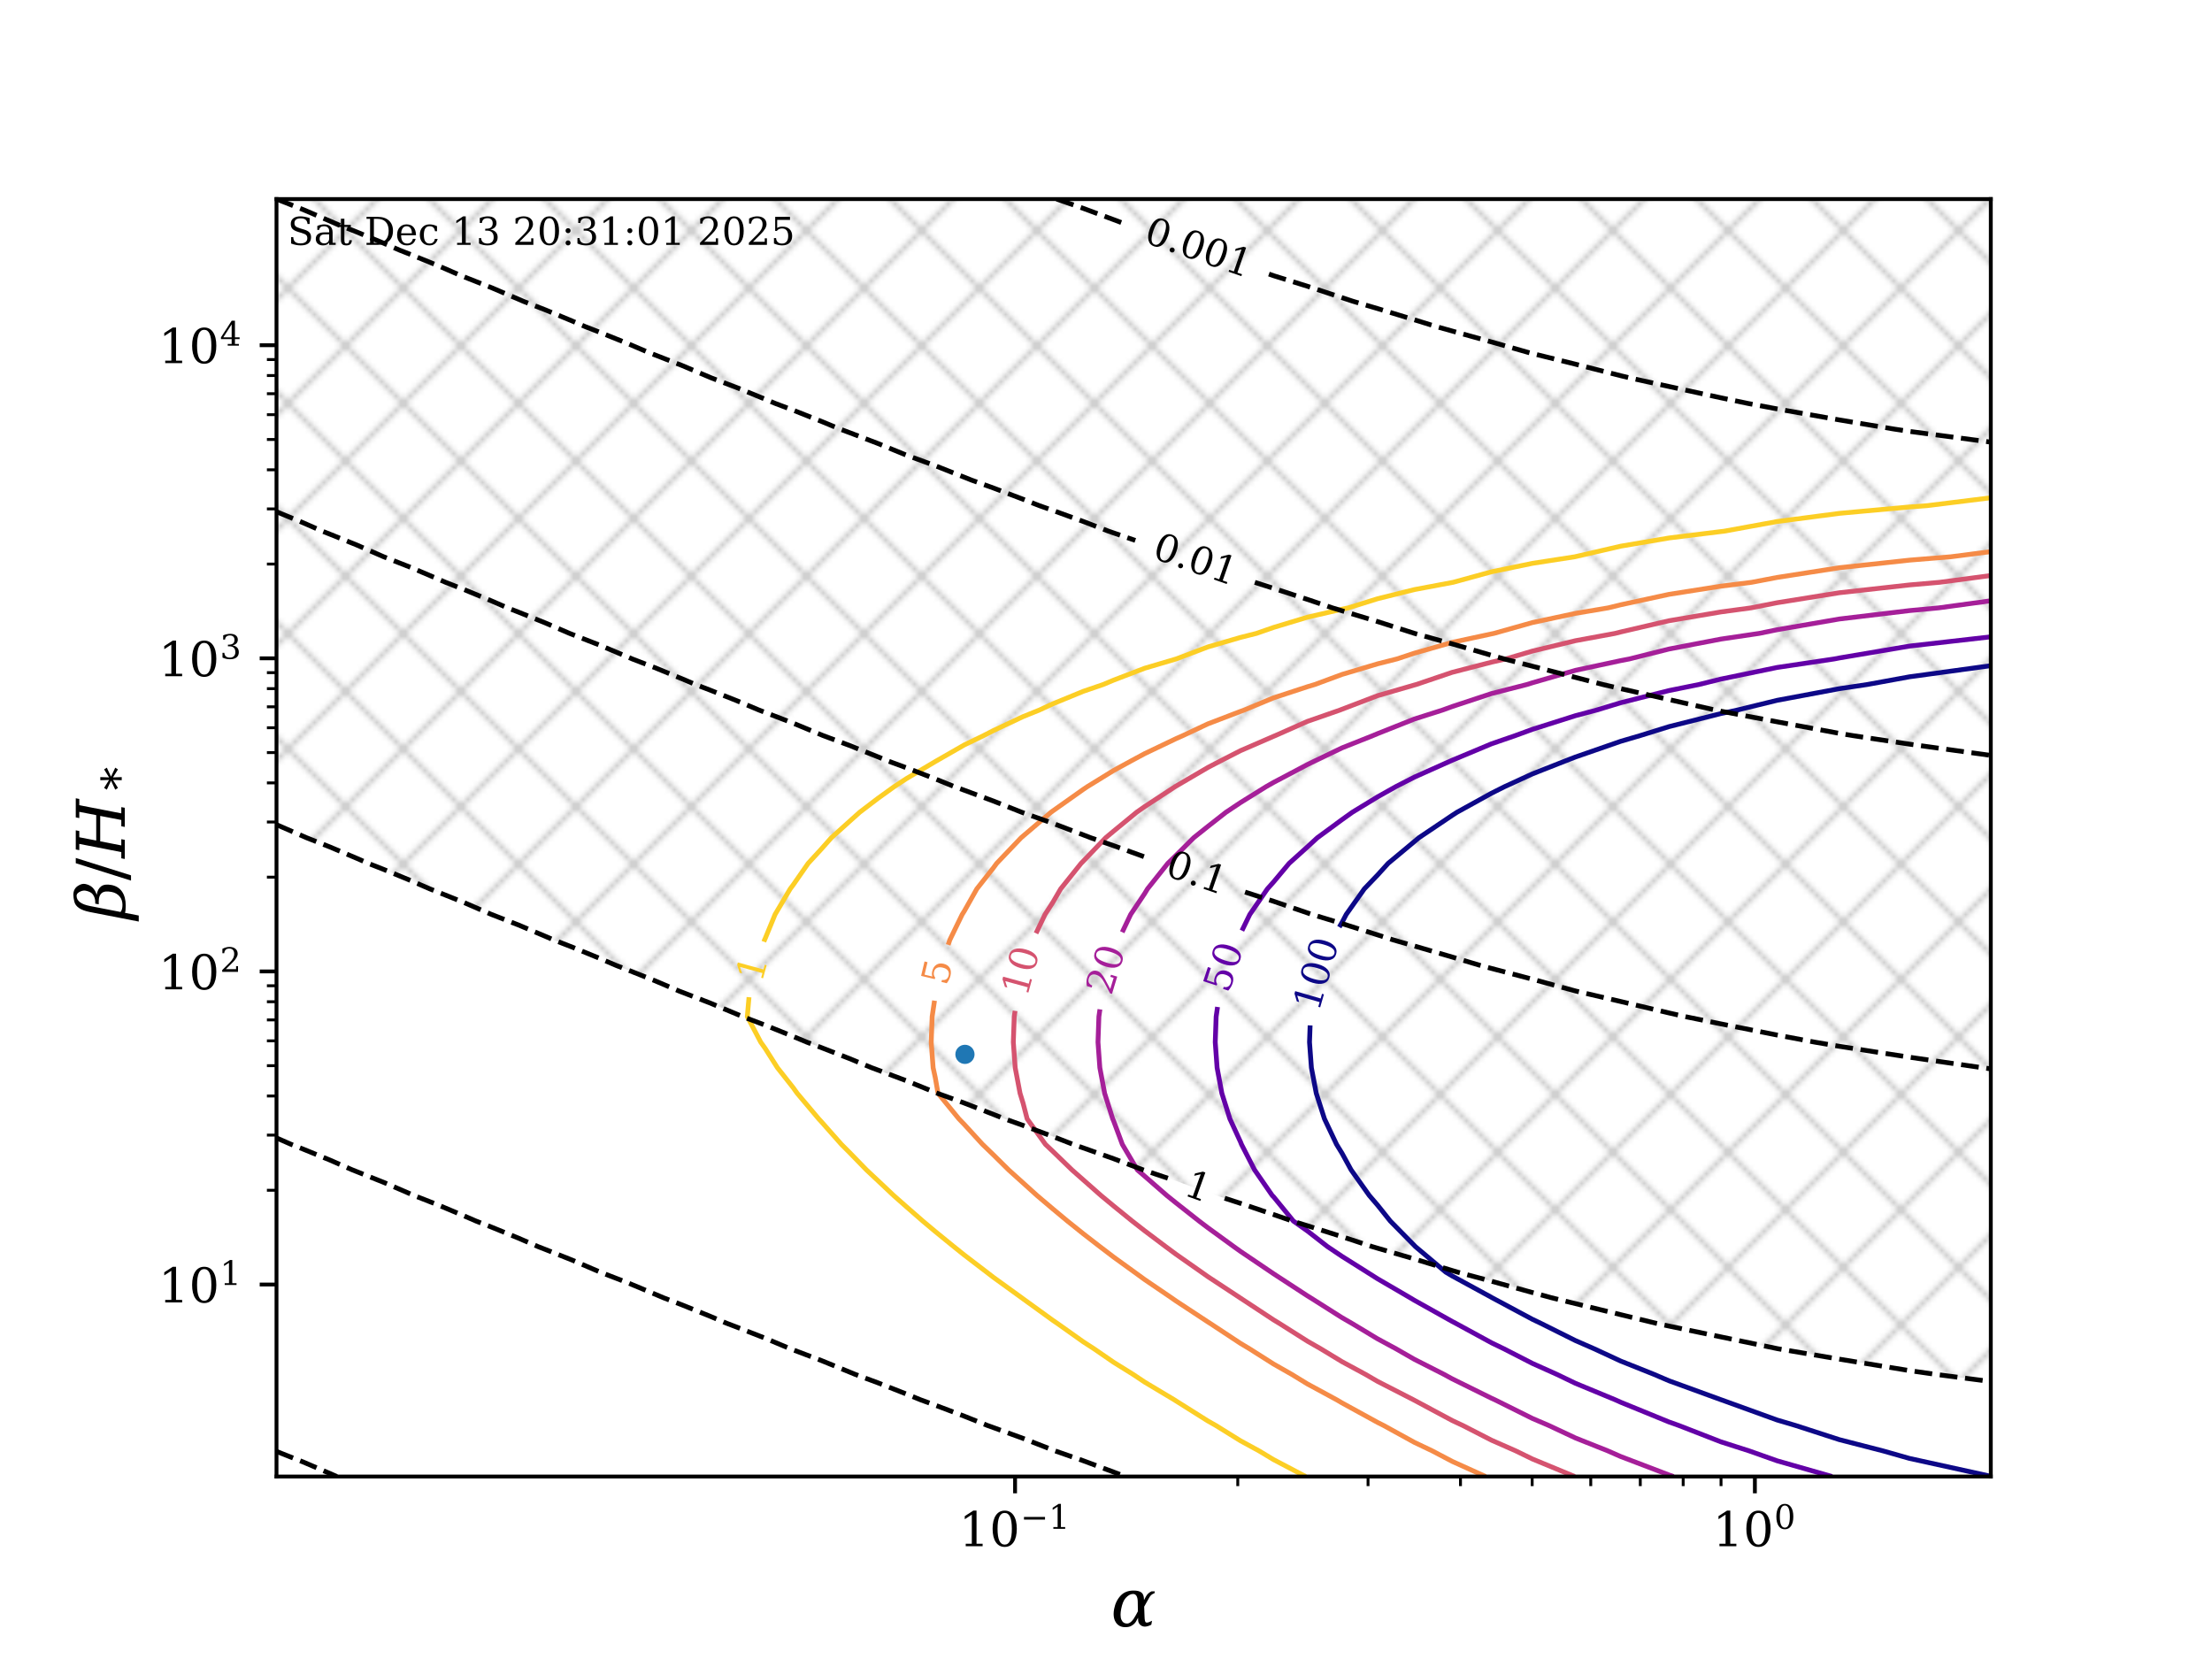 <?xml version="1.0" encoding="utf-8" standalone="no"?>
<!DOCTYPE svg PUBLIC "-//W3C//DTD SVG 1.1//EN"
  "http://www.w3.org/Graphics/SVG/1.1/DTD/svg11.dtd">
<!-- Created with matplotlib (https://matplotlib.org/) -->
<svg height="345.6pt" version="1.1" viewBox="0 0 460.8 345.6" width="460.8pt" xmlns="http://www.w3.org/2000/svg" xmlns:xlink="http://www.w3.org/1999/xlink">
 <defs>
  <style type="text/css">*{stroke-linecap:butt;stroke-linejoin:round;}</style>
 </defs>
 <g id="figure_1">
  <g id="patch_1">
   <path d="M 0 345.6 
L 460.8 345.6 
L 460.8 0 
L 0 0 
z
" style="fill:#ffffff;"/>
  </g>
  <g id="axes_1">
   <g id="patch_2">
    <path d="M 57.6 307.584 
L 414.72 307.584 
L 414.72 41.472 
L 57.6 41.472 
z
" style="fill:#ffffff;"/>
   </g>
   <g id="PathCollection_1">
    <path clip-path="url(#p37895bec62)" d="M 63.164 41.472 
L 68.735 41.472 
L 74.313 41.472 
L 79.899 41.472 
L 85.493 41.472 
L 91.096 41.472 
L 96.708 41.472 
L 102.331 41.472 
L 107.966 41.472 
L 113.613 41.472 
L 119.274 41.472 
L 124.95 41.472 
L 130.641 41.472 
L 136.35 41.472 
L 142.078 41.472 
L 147.827 41.472 
L 153.599 41.472 
L 159.395 41.472 
L 165.218 41.472 
L 171.07 41.472 
L 176.955 41.472 
L 182.875 41.472 
L 188.833 41.472 
L 194.834 41.472 
L 200.882 41.472 
L 206.98 41.472 
L 213.136 41.472 
L 219.353 41.472 
L 225.64 41.472 
L 232.003 41.472 
L 238.452 41.472 
L 244.994 41.472 
L 251.643 41.472 
L 258.41 41.472 
L 265.309 41.472 
L 272.359 41.472 
L 279.579 41.472 
L 286.993 41.472 
L 294.628 41.472 
L 302.52 41.472 
L 310.708 41.472 
L 319.245 41.472 
L 328.195 41.472 
L 337.638 41.472 
L 347.683 41.472 
L 358.472 41.472 
L 370.202 41.472 
L 383.157 41.472 
L 397.765 41.472 
L 414.72 41.472 
L 414.72 46.794 
L 414.72 52.116 
L 414.72 57.439 
L 414.72 62.761 
L 414.72 68.083 
L 414.72 73.405 
L 414.72 78.728 
L 414.72 84.05 
L 414.72 89.372 
L 414.72 94.694 
L 414.72 100.017 
L 414.72 105.339 
L 414.72 110.661 
L 414.72 115.983 
L 414.72 121.306 
L 414.72 126.628 
L 414.72 131.95 
L 414.72 137.272 
L 414.72 142.595 
L 414.72 147.917 
L 414.72 153.239 
L 414.72 158.561 
L 414.72 163.884 
L 414.72 169.206 
L 414.72 174.528 
L 414.72 179.85 
L 414.72 185.172 
L 414.72 190.495 
L 414.72 195.817 
L 414.72 201.139 
L 414.72 206.461 
L 414.72 211.784 
L 414.72 217.106 
L 414.72 222.428 
L 414.72 227.75 
L 414.72 233.073 
L 414.72 238.395 
L 414.72 243.717 
L 414.72 249.039 
L 414.72 254.362 
L 414.72 259.684 
L 414.72 265.006 
L 414.72 270.328 
L 414.72 275.651 
L 414.72 280.973 
L 414.72 286.295 
L 414.72 287.793 
L 403.164 286.295 
L 397.765 285.517 
L 383.157 283.135 
L 370.406 280.973 
L 370.202 280.934 
L 358.472 278.494 
L 347.683 276.246 
L 344.959 275.651 
L 337.638 273.87 
L 328.195 271.567 
L 323.148 270.328 
L 319.245 269.263 
L 310.708 266.904 
L 303.636 265.006 
L 302.52 264.673 
L 294.628 262.256 
L 286.993 260.03 
L 285.826 259.684 
L 279.579 257.625 
L 272.359 255.344 
L 269.206 254.362 
L 265.309 253.011 
L 258.41 250.675 
L 253.373 249.039 
L 251.643 248.415 
L 244.994 246.021 
L 238.452 243.815 
L 238.163 243.717 
L 232.003 241.383 
L 225.64 239.124 
L 223.554 238.395 
L 219.353 236.763 
L 213.136 234.448 
L 209.282 233.073 
L 206.98 232.159 
L 200.882 229.788 
L 195.273 227.75 
L 194.834 227.573 
L 188.833 225.144 
L 182.875 222.906 
L 181.587 222.428 
L 176.955 220.517 
L 171.07 218.224 
L 168.092 217.106 
L 165.218 215.906 
L 159.395 213.558 
L 154.715 211.784 
L 153.599 211.313 
L 147.827 208.907 
L 142.078 206.69 
L 141.481 206.461 
L 136.35 204.273 
L 130.641 202.002 
L 128.406 201.139 
L 124.95 199.656 
L 119.274 197.33 
L 115.377 195.817 
L 113.613 195.056 
L 107.966 192.673 
L 102.38 190.495 
L 102.331 190.474 
L 96.708 188.032 
L 91.096 185.783 
L 89.539 185.172 
L 85.493 183.408 
L 79.899 181.104 
L 76.711 179.85 
L 74.313 178.802 
L 68.735 176.441 
L 63.885 174.528 
L 63.164 174.212 
L 57.6 171.794 
L 57.6 169.206 
L 57.6 163.884 
L 57.6 158.561 
L 57.6 153.239 
L 57.6 147.917 
L 57.6 142.595 
L 57.6 137.272 
L 57.6 131.95 
L 57.6 126.628 
L 57.6 121.306 
L 57.6 115.983 
L 57.6 110.661 
L 57.6 105.339 
L 57.6 100.017 
L 57.6 94.694 
L 57.6 89.372 
L 57.6 84.05 
L 57.6 78.728 
L 57.6 73.405 
L 57.6 68.083 
L 57.6 62.761 
L 57.6 57.439 
L 57.6 52.116 
L 57.6 46.794 
L 57.6 41.472 
z
" style="fill:url(#hc0a267b117);fill-opacity:0.2;"/>
   </g>
   <g id="matplotlib.axis_1">
    <g id="xtick_1">
     <g id="line2d_1">
      <defs>
       <path d="M 0 0 
L 0 3.5 
" id="m7c5e195fb4" style="stroke:#000000;stroke-width:0.8;"/>
      </defs>
      <g>
       <use style="stroke:#000000;stroke-width:0.8;" x="211.457" xlink:href="#m7c5e195fb4" y="307.584"/>
      </g>
     </g>
     <g id="text_1">
      <!-- $10^{-1}$ -->
      <g transform="translate(199.757 322.182)scale(0.1 -0.1)">
       <defs>
        <path d="M 14.203 0 
L 14.203 5.172 
L 26.906 5.172 
L 26.906 65.828 
L 12.203 56.297 
L 12.203 62.703 
L 29.984 74.219 
L 36.719 74.219 
L 36.719 5.172 
L 49.422 5.172 
L 49.422 0 
z
" id="DejaVuSerif-49"/>
        <path d="M 31.781 3.422 
Q 39.266 3.422 42.969 11.625 
Q 46.688 19.828 46.688 36.375 
Q 46.688 52.984 42.969 61.188 
Q 39.266 69.391 31.781 69.391 
Q 24.312 69.391 20.594 61.188 
Q 16.891 52.984 16.891 36.375 
Q 16.891 19.828 20.594 11.625 
Q 24.312 3.422 31.781 3.422 
z
M 31.781 -1.422 
Q 19.922 -1.422 13.25 8.531 
Q 6.594 18.5 6.594 36.375 
Q 6.594 54.297 13.25 64.25 
Q 19.922 74.219 31.781 74.219 
Q 43.703 74.219 50.344 64.25 
Q 56.984 54.297 56.984 36.375 
Q 56.984 18.5 50.344 8.531 
Q 43.703 -1.422 31.781 -1.422 
z
" id="DejaVuSerif-48"/>
        <path d="M 10.594 35.297 
L 73.188 35.297 
L 73.188 27.391 
L 10.594 27.391 
z
" id="DejaVuSerif-8722"/>
       </defs>
       <use transform="translate(0 0.713)" xlink:href="#DejaVuSerif-49"/>
       <use transform="translate(63.623 0.713)" xlink:href="#DejaVuSerif-48"/>
       <use transform="translate(128.154 37.047)scale(0.7)" xlink:href="#DejaVuSerif-8722"/>
       <use transform="translate(186.807 37.047)scale(0.7)" xlink:href="#DejaVuSerif-49"/>
      </g>
     </g>
    </g>
    <g id="xtick_2">
     <g id="line2d_2">
      <g>
       <use style="stroke:#000000;stroke-width:0.8;" x="365.574" xlink:href="#m7c5e195fb4" y="307.584"/>
      </g>
     </g>
     <g id="text_2">
      <!-- $10^{0}$ -->
      <g transform="translate(356.774 322.182)scale(0.1 -0.1)">
       <use transform="translate(0 0.713)" xlink:href="#DejaVuSerif-49"/>
       <use transform="translate(63.623 0.713)" xlink:href="#DejaVuSerif-48"/>
       <use transform="translate(128.154 37.047)scale(0.7)" xlink:href="#DejaVuSerif-48"/>
      </g>
     </g>
    </g>
    <g id="xtick_3">
     <g id="line2d_3">
      <defs>
       <path d="M 0 0 
L 0 2 
" id="mf7e3cda417" style="stroke:#000000;stroke-width:0.6;"/>
      </defs>
      <g>
       <use style="stroke:#000000;stroke-width:0.6;" x="257.851" xlink:href="#mf7e3cda417" y="307.584"/>
      </g>
     </g>
    </g>
    <g id="xtick_4">
     <g id="line2d_4">
      <g>
       <use style="stroke:#000000;stroke-width:0.6;" x="284.989" xlink:href="#mf7e3cda417" y="307.584"/>
      </g>
     </g>
    </g>
    <g id="xtick_5">
     <g id="line2d_5">
      <g>
       <use style="stroke:#000000;stroke-width:0.6;" x="304.245" xlink:href="#mf7e3cda417" y="307.584"/>
      </g>
     </g>
    </g>
    <g id="xtick_6">
     <g id="line2d_6">
      <g>
       <use style="stroke:#000000;stroke-width:0.6;" x="319.18" xlink:href="#mf7e3cda417" y="307.584"/>
      </g>
     </g>
    </g>
    <g id="xtick_7">
     <g id="line2d_7">
      <g>
       <use style="stroke:#000000;stroke-width:0.6;" x="331.383" xlink:href="#mf7e3cda417" y="307.584"/>
      </g>
     </g>
    </g>
    <g id="xtick_8">
     <g id="line2d_8">
      <g>
       <use style="stroke:#000000;stroke-width:0.6;" x="341.701" xlink:href="#mf7e3cda417" y="307.584"/>
      </g>
     </g>
    </g>
    <g id="xtick_9">
     <g id="line2d_9">
      <g>
       <use style="stroke:#000000;stroke-width:0.6;" x="350.638" xlink:href="#mf7e3cda417" y="307.584"/>
      </g>
     </g>
    </g>
    <g id="xtick_10">
     <g id="line2d_10">
      <g>
       <use style="stroke:#000000;stroke-width:0.6;" x="358.522" xlink:href="#mf7e3cda417" y="307.584"/>
      </g>
     </g>
    </g>
    <g id="text_3">
     <!-- $\alpha$ -->
     <g transform="translate(231.4 338.9)scale(0.14 -0.14)">
      <defs>
       <path d="M 40.578 12.797 
L 37.594 7.375 
Q 35.297 3.219 30.078 0.484 
Q 26.859 -1.219 21.688 -1.219 
Q 21.531 -1.219 21.391 -1.219 
Q 11.766 -1.172 7.234 6.344 
Q 4.203 11.375 4.203 18.359 
Q 4.203 22.016 5.031 26.172 
Q 7.375 38.141 14.891 45.953 
Q 21.969 53.266 33.938 53.266 
Q 42.391 53.266 45.953 50 
Q 49.125 47.078 49.312 40.828 
L 49.359 39.016 
L 52.297 44.438 
Q 55.078 49.562 60.594 52.094 
L 65.531 52.094 
L 64.938 49.219 
Q 59.969 47.75 57.422 43.172 
L 49.656 29.297 
L 50.203 14.359 
Q 50.438 6.688 52.156 5.859 
Q 52.734 5.562 53.656 5.562 
Q 56.297 5.562 61.375 8.297 
L 60.25 2.391 
Q 54.828 -0.391 50.688 -0.391 
Q 46.344 -0.391 43.406 2.641 
Q 40.766 5.375 40.672 9.328 
z
M 40.328 22.359 
L 40.094 36.719 
Q 39.844 48.141 33.109 48.188 
Q 27.547 48.188 22.172 42.234 
Q 17.672 37.312 15.484 25.984 
Q 14.5 21.047 14.5 17.234 
Q 14.5 12.703 15.875 9.719 
Q 18.359 4.156 24.219 4.156 
Q 30.672 4.156 37.25 16.609 
z
" id="DejaVuSerif-Italic-945"/>
      </defs>
      <use transform="translate(0 0.734)" xlink:href="#DejaVuSerif-Italic-945"/>
     </g>
    </g>
   </g>
   <g id="matplotlib.axis_2">
    <g id="ytick_1">
     <g id="line2d_11">
      <defs>
       <path d="M 0 0 
L -3.5 0 
" id="m7876a31f78" style="stroke:#000000;stroke-width:0.8;"/>
      </defs>
      <g>
       <use style="stroke:#000000;stroke-width:0.8;" x="57.6" xlink:href="#m7876a31f78" y="267.585"/>
      </g>
     </g>
     <g id="text_4">
      <!-- $10^{1}$ -->
      <g transform="translate(33 271.385)scale(0.1 -0.1)">
       <use transform="translate(0 0.713)" xlink:href="#DejaVuSerif-49"/>
       <use transform="translate(63.623 0.713)" xlink:href="#DejaVuSerif-48"/>
       <use transform="translate(128.154 37.047)scale(0.7)" xlink:href="#DejaVuSerif-49"/>
      </g>
     </g>
    </g>
    <g id="ytick_2">
     <g id="line2d_12">
      <g>
       <use style="stroke:#000000;stroke-width:0.8;" x="57.6" xlink:href="#m7876a31f78" y="202.362"/>
      </g>
     </g>
     <g id="text_5">
      <!-- $10^{2}$ -->
      <g transform="translate(33 206.161)scale(0.1 -0.1)">
       <defs>
        <path d="M 12.797 55.516 
L 7.328 55.516 
L 7.328 68.5 
Q 12.547 71.297 17.844 72.75 
Q 23.141 74.219 28.219 74.219 
Q 39.594 74.219 46.188 68.703 
Q 52.781 63.188 52.781 53.719 
Q 52.781 43.016 37.844 28.125 
Q 36.672 27 36.078 26.422 
L 17.672 8.016 
L 48.094 8.016 
L 48.094 17 
L 53.812 17 
L 53.812 0 
L 6.781 0 
L 6.781 5.328 
L 28.906 27.391 
Q 36.234 34.719 39.359 40.844 
Q 42.484 46.969 42.484 53.719 
Q 42.484 61.078 38.641 65.234 
Q 34.812 69.391 28.078 69.391 
Q 21.094 69.391 17.281 65.922 
Q 13.484 62.453 12.797 55.516 
z
" id="DejaVuSerif-50"/>
       </defs>
       <use transform="translate(0 0.713)" xlink:href="#DejaVuSerif-49"/>
       <use transform="translate(63.623 0.713)" xlink:href="#DejaVuSerif-48"/>
       <use transform="translate(128.154 37.047)scale(0.7)" xlink:href="#DejaVuSerif-50"/>
      </g>
     </g>
    </g>
    <g id="ytick_3">
     <g id="line2d_13">
      <g>
       <use style="stroke:#000000;stroke-width:0.8;" x="57.6" xlink:href="#m7876a31f78" y="137.138"/>
      </g>
     </g>
     <g id="text_6">
      <!-- $10^{3}$ -->
      <g transform="translate(33 140.938)scale(0.1 -0.1)">
       <defs>
        <path d="M 9.719 69.828 
Q 15.438 71.969 20.672 73.094 
Q 25.922 74.219 30.516 74.219 
Q 41.219 74.219 47.219 69.594 
Q 53.219 64.984 53.219 56.781 
Q 53.219 50.203 49.062 45.781 
Q 44.922 41.359 37.312 39.797 
Q 46.297 38.531 51.25 33.281 
Q 56.203 28.031 56.203 19.672 
Q 56.203 9.469 49.344 4.016 
Q 42.484 -1.422 29.594 -1.422 
Q 23.875 -1.422 18.422 -0.188 
Q 12.984 1.031 7.625 3.516 
L 7.625 17.672 
L 13.094 17.672 
Q 13.578 10.641 17.828 7.031 
Q 22.078 3.422 29.781 3.422 
Q 37.25 3.422 41.578 7.734 
Q 45.906 12.062 45.906 19.578 
Q 45.906 28.172 41.453 32.594 
Q 37.016 37.016 28.422 37.016 
L 23.781 37.016 
L 23.781 42 
L 26.219 42 
Q 34.766 42 39.031 45.531 
Q 43.312 49.078 43.312 56.203 
Q 43.312 62.594 39.797 65.984 
Q 36.281 69.391 29.688 69.391 
Q 23.094 69.391 19.453 66.266 
Q 15.828 63.141 15.188 56.984 
L 9.719 56.984 
z
" id="DejaVuSerif-51"/>
       </defs>
       <use transform="translate(0 0.713)" xlink:href="#DejaVuSerif-49"/>
       <use transform="translate(63.623 0.713)" xlink:href="#DejaVuSerif-48"/>
       <use transform="translate(128.154 37.047)scale(0.7)" xlink:href="#DejaVuSerif-51"/>
      </g>
     </g>
    </g>
    <g id="ytick_4">
     <g id="line2d_14">
      <g>
       <use style="stroke:#000000;stroke-width:0.8;" x="57.6" xlink:href="#m7876a31f78" y="71.915"/>
      </g>
     </g>
     <g id="text_7">
      <!-- $10^{4}$ -->
      <g transform="translate(33 75.714)scale(0.1 -0.1)">
       <defs>
        <path d="M 34.906 24.703 
L 34.906 63.484 
L 10.016 24.703 
z
M 56.391 0 
L 23.188 0 
L 23.188 5.172 
L 34.906 5.172 
L 34.906 19.484 
L 3.078 19.484 
L 3.078 24.812 
L 35.016 74.219 
L 44.672 74.219 
L 44.672 24.703 
L 58.594 24.703 
L 58.594 19.484 
L 44.672 19.484 
L 44.672 5.172 
L 56.391 5.172 
z
" id="DejaVuSerif-52"/>
       </defs>
       <use transform="translate(0 0.713)" xlink:href="#DejaVuSerif-49"/>
       <use transform="translate(63.623 0.713)" xlink:href="#DejaVuSerif-48"/>
       <use transform="translate(128.154 37.047)scale(0.7)" xlink:href="#DejaVuSerif-52"/>
      </g>
     </g>
    </g>
    <g id="ytick_5">
     <g id="line2d_15">
      <defs>
       <path d="M 0 0 
L -2 0 
" id="m087aeed257" style="stroke:#000000;stroke-width:0.6;"/>
      </defs>
      <g>
       <use style="stroke:#000000;stroke-width:0.6;" x="57.6" xlink:href="#m087aeed257" y="247.951"/>
      </g>
     </g>
    </g>
    <g id="ytick_6">
     <g id="line2d_16">
      <g>
       <use style="stroke:#000000;stroke-width:0.6;" x="57.6" xlink:href="#m087aeed257" y="236.466"/>
      </g>
     </g>
    </g>
    <g id="ytick_7">
     <g id="line2d_17">
      <g>
       <use style="stroke:#000000;stroke-width:0.6;" x="57.6" xlink:href="#m087aeed257" y="228.317"/>
      </g>
     </g>
    </g>
    <g id="ytick_8">
     <g id="line2d_18">
      <g>
       <use style="stroke:#000000;stroke-width:0.6;" x="57.6" xlink:href="#m087aeed257" y="221.996"/>
      </g>
     </g>
    </g>
    <g id="ytick_9">
     <g id="line2d_19">
      <g>
       <use style="stroke:#000000;stroke-width:0.6;" x="57.6" xlink:href="#m087aeed257" y="216.832"/>
      </g>
     </g>
    </g>
    <g id="ytick_10">
     <g id="line2d_20">
      <g>
       <use style="stroke:#000000;stroke-width:0.6;" x="57.6" xlink:href="#m087aeed257" y="212.465"/>
      </g>
     </g>
    </g>
    <g id="ytick_11">
     <g id="line2d_21">
      <g>
       <use style="stroke:#000000;stroke-width:0.6;" x="57.6" xlink:href="#m087aeed257" y="208.683"/>
      </g>
     </g>
    </g>
    <g id="ytick_12">
     <g id="line2d_22">
      <g>
       <use style="stroke:#000000;stroke-width:0.6;" x="57.6" xlink:href="#m087aeed257" y="205.346"/>
      </g>
     </g>
    </g>
    <g id="ytick_13">
     <g id="line2d_23">
      <g>
       <use style="stroke:#000000;stroke-width:0.6;" x="57.6" xlink:href="#m087aeed257" y="182.728"/>
      </g>
     </g>
    </g>
    <g id="ytick_14">
     <g id="line2d_24">
      <g>
       <use style="stroke:#000000;stroke-width:0.6;" x="57.6" xlink:href="#m087aeed257" y="171.242"/>
      </g>
     </g>
    </g>
    <g id="ytick_15">
     <g id="line2d_25">
      <g>
       <use style="stroke:#000000;stroke-width:0.6;" x="57.6" xlink:href="#m087aeed257" y="163.093"/>
      </g>
     </g>
    </g>
    <g id="ytick_16">
     <g id="line2d_26">
      <g>
       <use style="stroke:#000000;stroke-width:0.6;" x="57.6" xlink:href="#m087aeed257" y="156.773"/>
      </g>
     </g>
    </g>
    <g id="ytick_17">
     <g id="line2d_27">
      <g>
       <use style="stroke:#000000;stroke-width:0.6;" x="57.6" xlink:href="#m087aeed257" y="151.608"/>
      </g>
     </g>
    </g>
    <g id="ytick_18">
     <g id="line2d_28">
      <g>
       <use style="stroke:#000000;stroke-width:0.6;" x="57.6" xlink:href="#m087aeed257" y="147.242"/>
      </g>
     </g>
    </g>
    <g id="ytick_19">
     <g id="line2d_29">
      <g>
       <use style="stroke:#000000;stroke-width:0.6;" x="57.6" xlink:href="#m087aeed257" y="143.459"/>
      </g>
     </g>
    </g>
    <g id="ytick_20">
     <g id="line2d_30">
      <g>
       <use style="stroke:#000000;stroke-width:0.6;" x="57.6" xlink:href="#m087aeed257" y="140.123"/>
      </g>
     </g>
    </g>
    <g id="ytick_21">
     <g id="line2d_31">
      <g>
       <use style="stroke:#000000;stroke-width:0.6;" x="57.6" xlink:href="#m087aeed257" y="117.504"/>
      </g>
     </g>
    </g>
    <g id="ytick_22">
     <g id="line2d_32">
      <g>
       <use style="stroke:#000000;stroke-width:0.6;" x="57.6" xlink:href="#m087aeed257" y="106.019"/>
      </g>
     </g>
    </g>
    <g id="ytick_23">
     <g id="line2d_33">
      <g>
       <use style="stroke:#000000;stroke-width:0.6;" x="57.6" xlink:href="#m087aeed257" y="97.87"/>
      </g>
     </g>
    </g>
    <g id="ytick_24">
     <g id="line2d_34">
      <g>
       <use style="stroke:#000000;stroke-width:0.6;" x="57.6" xlink:href="#m087aeed257" y="91.549"/>
      </g>
     </g>
    </g>
    <g id="ytick_25">
     <g id="line2d_35">
      <g>
       <use style="stroke:#000000;stroke-width:0.6;" x="57.6" xlink:href="#m087aeed257" y="86.385"/>
      </g>
     </g>
    </g>
    <g id="ytick_26">
     <g id="line2d_36">
      <g>
       <use style="stroke:#000000;stroke-width:0.6;" x="57.6" xlink:href="#m087aeed257" y="82.018"/>
      </g>
     </g>
    </g>
    <g id="ytick_27">
     <g id="line2d_37">
      <g>
       <use style="stroke:#000000;stroke-width:0.6;" x="57.6" xlink:href="#m087aeed257" y="78.236"/>
      </g>
     </g>
    </g>
    <g id="ytick_28">
     <g id="line2d_38">
      <g>
       <use style="stroke:#000000;stroke-width:0.6;" x="57.6" xlink:href="#m087aeed257" y="74.899"/>
      </g>
     </g>
    </g>
    <g id="text_8">
     <!-- $ \beta/H_* $ -->
     <g transform="translate(26.06 191.538)rotate(-90)scale(0.14 -0.14)">
      <defs>
       <path d="M 11.141 6.297 
Q 14.5 3.422 21.688 3.422 
Q 29.156 3.422 34.297 7.734 
Q 39.453 12.062 40.922 19.578 
Q 42.922 29.781 39.312 34.188 
Q 35.641 38.719 27.156 38.719 
L 22.516 38.719 
L 23.531 43.953 
L 25.984 43.953 
Q 32.172 43.953 37.156 47.469 
Q 41.266 50.438 42.781 58.203 
Q 43.406 61.578 41.891 65.438 
Q 39.359 71.828 34.812 71.688 
Q 23.781 71.344 20.016 51.859 
z
M -3.125 -20.797 
L 11.031 51.859 
Q 14.984 72.312 26.469 75.047 
Q 32.625 76.516 36.625 76.516 
Q 45.75 76.516 50.203 69.344 
Q 53.766 63.672 52.781 58.797 
Q 51.422 51.859 47.219 47.75 
Q 43.062 43.703 36.625 41.75 
Q 45.266 40.484 49.266 35.156 
Q 53.219 29.891 51.234 19.672 
Q 49.266 9.469 41.328 4.016 
Q 33.406 -1.422 20.516 -1.422 
Q 12.594 -1.422 9.859 -0.297 
L 5.859 -20.797 
z
" id="DejaVuSerif-Italic-946"/>
       <path d="M 25.875 72.906 
L 33.688 72.906 
L 7.812 -9.281 
L 0 -9.281 
z
" id="DejaVuSerif-47"/>
       <path d="M -1.516 0 
L -0.531 5.172 
L 8.734 5.172 
L 20.906 67.672 
L 11.625 67.672 
L 12.641 72.906 
L 41.109 72.906 
L 40.094 67.672 
L 30.812 67.672 
L 25.922 42.484 
L 63.719 42.484 
L 68.609 67.672 
L 59.328 67.672 
L 60.359 72.906 
L 88.812 72.906 
L 87.797 67.672 
L 78.516 67.672 
L 66.359 5.172 
L 75.641 5.172 
L 74.656 0 
L 46.188 0 
L 47.172 5.172 
L 56.5 5.172 
L 62.547 36.531 
L 24.75 36.531 
L 18.656 5.172 
L 27.938 5.172 
L 26.953 0 
z
" id="DejaVuSerif-Italic-72"/>
       <path d="M 48.391 60.406 
L 29.297 51.516 
L 48.391 42.484 
L 44.672 36.719 
L 27.688 47.312 
L 28.328 28.719 
L 21.688 28.719 
L 22.312 47.312 
L 5.328 36.719 
L 1.609 42.484 
L 20.703 51.422 
L 1.609 60.406 
L 5.328 66.219 
L 22.312 55.609 
L 21.688 74.219 
L 28.328 74.219 
L 27.688 55.609 
L 44.672 66.219 
z
" id="DejaVuSerif-42"/>
      </defs>
      <use transform="translate(0 0.484)" xlink:href="#DejaVuSerif-Italic-946"/>
      <use transform="translate(57.812 0.484)" xlink:href="#DejaVuSerif-47"/>
      <use transform="translate(91.504 0.484)" xlink:href="#DejaVuSerif-Italic-72"/>
      <use transform="translate(191.986 -15.088)scale(0.7)" xlink:href="#DejaVuSerif-42"/>
     </g>
    </g>
   </g>
   <g id="LineCollection_1">
    <path clip-path="url(#p37895bec62)" d="M 271.995 307.584 
L 265.309 304.069 
L 262.31 302.262 
L 258.41 300.135 
L 253.258 296.94 
L 251.643 296.026 
L 244.994 291.843 
L 244.647 291.617 
L 238.452 287.915 
L 236.025 286.295 
L 232.003 283.795 
L 227.9 280.973 
L 225.64 279.507 
L 220.207 275.651 
L 219.353 275.07 
L 213.136 270.572 
L 212.807 270.328 
L 206.98 266.116 
L 205.538 265.006 
L 200.882 261.446 
L 198.684 259.684 
L 194.834 256.549 
L 192.227 254.362 
L 188.833 251.398 
L 186.162 249.039 
L 182.875 245.936 
L 180.504 243.717 
L 176.955 240.066 
L 175.282 238.395 
L 171.07 233.631 
L 170.551 233.073 
L 166.069 227.75 
L 165.218 226.562 
L 161.955 222.428 
L 159.395 218.393 
L 158.474 217.106 
L 155.676 211.784 
L 156.031 207.733 
" style="fill:none;stroke:#fcce25;"/>
    <path clip-path="url(#p37895bec62)" d="M 159.128 196.18 
L 159.257 195.817 
L 159.395 195.527 
L 161.462 190.495 
L 164.61 185.172 
L 165.218 184.364 
L 168.355 179.85 
L 171.07 176.902 
L 173.174 174.528 
L 176.955 171.12 
L 179.092 169.206 
L 182.875 166.322 
L 186.263 163.884 
L 188.833 162.194 
L 194.834 158.646 
L 194.98 158.561 
L 200.882 155.18 
L 204.896 153.239 
L 206.98 152.172 
L 213.136 149.28 
L 216.51 147.917 
L 219.353 146.606 
L 225.64 144.026 
L 229.816 142.595 
L 232.003 141.677 
L 238.452 139.208 
L 244.994 137.277 
L 245.01 137.272 
L 251.643 134.76 
L 258.41 132.789 
L 261.739 131.95 
L 265.309 130.707 
L 272.359 128.575 
L 279.579 126.908 
L 280.884 126.628 
L 286.993 124.722 
L 294.628 122.825 
L 302.52 121.34 
L 302.713 121.306 
L 310.708 119.116 
L 319.245 117.351 
L 328.085 115.983 
L 328.195 115.956 
L 337.638 113.776 
L 347.683 112.071 
L 358.472 110.737 
L 359.147 110.661 
L 370.202 108.644 
L 383.157 106.942 
L 397.765 105.611 
L 401.444 105.339 
L 414.72 103.692 
" style="fill:none;stroke:#fcce25;"/>
   </g>
   <g id="LineCollection_2">
    <path clip-path="url(#p37895bec62)" d="M 309.479 307.584 
L 302.52 304.434 
L 298.396 302.262 
L 294.628 300.466 
L 288.214 296.94 
L 286.993 296.327 
L 279.579 292.261 
L 278.485 291.617 
L 272.359 288.3 
L 269.076 286.295 
L 265.309 284.153 
L 260.295 280.973 
L 258.41 279.845 
L 252.049 275.651 
L 251.643 275.394 
L 244.994 271.022 
L 244.001 270.328 
L 238.452 266.554 
L 236.325 265.006 
L 232.003 261.881 
L 229.12 259.684 
L 225.64 256.991 
L 222.357 254.362 
L 219.353 251.858 
L 216.023 249.039 
L 213.136 246.427 
L 210.124 243.717 
L 206.98 240.606 
L 204.685 238.395 
L 200.882 234.243 
L 199.755 233.073 
L 195.403 227.75 
L 194.834 224.484 
L 194.387 222.428 
L 193.989 217.106 
L 194.183 211.784 
L 194.676 208.458 
" style="fill:none;stroke:#f58b47;"/>
    <path clip-path="url(#p37895bec62)" d="M 197.52 196.83 
L 197.856 195.817 
L 200.443 190.495 
L 200.882 189.798 
L 203.489 185.172 
L 206.98 180.738 
L 207.629 179.85 
L 212.707 174.528 
L 213.136 174.159 
L 218.946 169.206 
L 219.353 168.91 
L 225.64 164.461 
L 226.497 163.884 
L 232.003 160.495 
L 235.541 158.561 
L 238.452 156.997 
L 244.994 153.873 
L 246.423 153.239 
L 251.643 150.786 
L 258.41 148.197 
L 259.178 147.917 
L 265.309 145.37 
L 272.359 143.059 
L 273.898 142.595 
L 279.579 140.494 
L 286.993 138.283 
L 290.991 137.272 
L 294.628 136.073 
L 302.52 133.816 
L 310.708 132.05 
L 311.2 131.95 
L 319.245 129.686 
L 328.195 127.776 
L 335.019 126.628 
L 337.638 125.986 
L 347.683 123.813 
L 358.472 122.114 
L 364.899 121.306 
L 370.202 120.292 
L 383.157 118.271 
L 397.765 116.689 
L 406.412 115.983 
L 414.72 114.912 
" style="fill:none;stroke:#f58b47;"/>
   </g>
   <g id="LineCollection_3">
    <path clip-path="url(#p37895bec62)" d="M 328.042 307.584 
L 319.245 303.941 
L 315.797 302.262 
L 310.708 300.019 
L 304.7 296.94 
L 302.52 295.92 
L 294.628 291.696 
L 294.487 291.617 
L 286.993 287.78 
L 284.436 286.295 
L 279.579 283.669 
L 275.131 280.973 
L 272.359 279.388 
L 266.454 275.651 
L 265.309 274.957 
L 258.41 270.414 
L 258.282 270.328 
L 251.643 265.963 
L 250.288 265.006 
L 244.994 261.293 
L 242.823 259.684 
L 238.452 256.394 
L 235.849 254.362 
L 232.003 251.237 
L 229.347 249.039 
L 225.64 245.763 
L 223.318 243.717 
L 219.353 239.876 
L 217.786 238.395 
L 213.97 233.073 
L 213.136 229.84 
L 212.493 227.75 
L 211.485 222.428 
L 211.094 217.106 
L 211.284 211.784 
L 211.46 210.58 
" style="fill:none;stroke:#d5536f;"/>
    <path clip-path="url(#p37895bec62)" d="M 215.82 194.421 
L 217.698 190.495 
L 219.353 187.933 
L 220.957 185.172 
L 225.213 179.85 
L 225.64 179.419 
L 230.327 174.528 
L 232.003 173.13 
L 236.778 169.206 
L 238.452 168.034 
L 244.784 163.884 
L 244.994 163.758 
L 251.643 159.869 
L 254.153 158.561 
L 258.41 156.382 
L 265.309 153.391 
L 265.674 153.239 
L 272.359 150.277 
L 279.141 147.917 
L 279.579 147.743 
L 286.993 144.915 
L 294.628 142.704 
L 295.022 142.595 
L 302.52 140.059 
L 310.708 137.942 
L 313.672 137.272 
L 319.245 135.628 
L 328.195 133.468 
L 336.444 131.95 
L 337.638 131.646 
L 347.683 129.31 
L 358.472 127.482 
L 364.778 126.628 
L 370.202 125.558 
L 383.157 123.479 
L 397.765 121.852 
L 404.046 121.306 
L 414.72 119.894 
" style="fill:none;stroke:#d5536f;"/>
   </g>
   <g id="LineCollection_4">
    <path clip-path="url(#p37895bec62)" d="M 348.625 307.584 
L 347.683 307.26 
L 337.638 303.429 
L 334.988 302.262 
L 328.195 299.556 
L 322.616 296.94 
L 319.245 295.497 
L 311.444 291.617 
L 310.708 291.28 
L 302.52 287.239 
L 300.788 286.295 
L 294.628 283.166 
L 290.802 280.973 
L 286.993 278.913 
L 281.571 275.651 
L 279.579 274.502 
L 272.98 270.328 
L 272.359 269.946 
L 265.309 265.348 
L 264.807 265.006 
L 258.41 260.682 
L 257.016 259.684 
L 251.643 255.774 
L 249.778 254.362 
L 244.994 250.591 
L 243.065 249.039 
L 238.452 245.016 
L 236.94 243.717 
L 233.804 238.395 
L 232.003 233.554 
L 231.795 233.073 
L 230.114 227.75 
L 229.117 222.428 
L 228.73 217.106 
L 228.919 211.784 
L 229.138 210.266 
" style="fill:none;stroke:#a51f99;"/>
    <path clip-path="url(#p37895bec62)" d="M 233.78 194.198 
L 235.539 190.495 
L 238.452 186.148 
L 239.042 185.172 
L 243.281 179.85 
L 244.994 178.186 
L 248.657 174.528 
L 251.643 172.145 
L 255.396 169.206 
L 258.41 167.196 
L 263.739 163.884 
L 265.309 162.992 
L 272.359 159.27 
L 273.811 158.561 
L 279.579 155.793 
L 286.002 153.239 
L 286.993 152.822 
L 294.628 149.788 
L 300.508 147.917 
L 302.52 147.186 
L 310.708 144.48 
L 318.086 142.595 
L 319.245 142.232 
L 328.195 139.642 
L 337.638 137.616 
L 339.429 137.272 
L 347.683 135.203 
L 358.472 133.135 
L 366.473 131.95 
L 370.202 131.186 
L 383.157 128.95 
L 397.765 127.201 
L 403.878 126.628 
L 414.72 125.149 
" style="fill:none;stroke:#a51f99;"/>
   </g>
   <g id="LineCollection_5">
    <path clip-path="url(#p37895bec62)" d="M 381.647 307.584 
L 370.202 304.31 
L 364.424 302.262 
L 358.472 300.353 
L 349.699 296.94 
L 347.683 296.224 
L 337.638 292.118 
L 336.525 291.617 
L 328.195 288.168 
L 324.301 286.295 
L 319.245 284.031 
L 313.28 280.973 
L 310.708 279.729 
L 303.223 275.651 
L 302.52 275.284 
L 294.628 270.868 
L 293.726 270.328 
L 286.993 266.405 
L 284.783 265.006 
L 279.579 261.732 
L 276.528 259.684 
L 272.359 256.436 
L 269.431 254.362 
L 265.309 249.312 
L 265.031 249.039 
L 261.354 243.717 
L 258.622 238.395 
L 258.41 237.862 
L 256.208 233.073 
L 254.535 227.75 
L 253.543 222.428 
L 253.158 217.106 
L 253.345 211.784 
L 253.636 209.768 
" style="fill:none;stroke:#6300a7;"/>
    <path clip-path="url(#p37895bec62)" d="M 258.717 193.867 
L 260.359 190.495 
L 264.02 185.172 
L 265.309 183.725 
L 268.553 179.85 
L 272.359 176.42 
L 274.417 174.528 
L 279.579 170.735 
L 281.718 169.206 
L 286.993 165.994 
L 290.751 163.884 
L 294.628 161.895 
L 302.092 158.561 
L 302.52 158.374 
L 310.708 154.949 
L 315.662 153.239 
L 319.245 151.928 
L 328.195 149.089 
L 332.602 147.917 
L 337.638 146.389 
L 347.683 143.856 
L 353.921 142.595 
L 358.472 141.469 
L 370.202 139.045 
L 382.102 137.272 
L 383.157 137.067 
L 397.765 134.594 
L 414.72 132.659 
" style="fill:none;stroke:#6300a7;"/>
   </g>
   <g id="LineCollection_6">
    <path clip-path="url(#p37895bec62)" d="M 414.72 307.536 
L 397.765 303.812 
L 392.319 302.262 
L 383.157 299.902 
L 374.013 296.94 
L 370.202 295.813 
L 358.61 291.617 
L 358.472 291.571 
L 347.683 287.643 
L 344.538 286.295 
L 337.638 283.542 
L 332.094 280.973 
L 328.195 279.268 
L 320.939 275.651 
L 319.245 274.842 
L 310.807 270.328 
L 310.708 270.263 
L 302.52 265.807 
L 301.173 265.006 
L 294.847 259.684 
L 294.628 259.45 
L 289.616 254.362 
L 286.993 251.075 
L 285.246 249.039 
L 281.465 243.717 
L 279.579 240.268 
L 278.429 238.395 
L 275.909 233.073 
L 274.201 227.75 
L 273.187 222.428 
L 272.794 217.106 
L 272.92 213.61 
" style="fill:none;stroke:#0d0887;"/>
    <path clip-path="url(#p37895bec62)" d="M 278.997 193.132 
L 279.579 192.145 
L 280.442 190.495 
L 284.207 185.172 
L 286.993 182.262 
L 289.179 179.85 
L 294.628 175.316 
L 295.565 174.528 
L 302.52 169.853 
L 303.52 169.206 
L 310.708 165.243 
L 313.415 163.884 
L 319.245 161.209 
L 325.969 158.561 
L 328.195 157.699 
L 337.638 154.422 
L 341.67 153.239 
L 347.683 151.369 
L 358.472 148.652 
L 361.905 147.917 
L 370.202 145.89 
L 383.157 143.466 
L 388.991 142.595 
L 397.765 140.992 
L 414.72 138.672 
" style="fill:none;stroke:#0d0887;"/>
   </g>
   <g id="LineCollection_7">
    <path clip-path="url(#p37895bec62)" d="M 220.129 41.472 
L 225.64 43.398 
L 232.003 45.76 
L 234.735 46.794 
L 234.875 46.842 
" style="fill:none;stroke:#000000;stroke-dasharray:3.7,1.6;stroke-dashoffset:0;"/>
    <path clip-path="url(#p37895bec62)" d="M 264.342 57.09 
L 265.309 57.432 
L 265.329 57.439 
L 272.359 59.63 
L 279.579 62.014 
L 281.846 62.761 
L 286.993 64.286 
L 294.628 66.614 
L 299.375 68.083 
L 302.52 68.959 
L 310.708 71.231 
L 318.309 73.405 
L 319.245 73.647 
L 328.195 75.864 
L 337.638 78.271 
L 339.515 78.728 
L 347.683 80.514 
L 358.472 82.864 
L 364.166 84.05 
L 370.202 85.18 
L 383.157 87.474 
L 394.507 89.372 
L 397.765 89.862 
L 414.72 92.101 
" style="fill:none;stroke:#000000;stroke-dasharray:3.7,1.6;stroke-dashoffset:0;"/>
   </g>
   <g id="LineCollection_8">
    <path clip-path="url(#p37895bec62)" d="M 57.6 41.472 
L 63.164 43.669 
L 68.735 46.054 
L 70.426 46.794 
L 74.313 48.326 
L 79.899 50.653 
L 83.249 52.116 
L 85.493 52.998 
L 91.096 55.27 
L 96.078 57.439 
L 96.708 57.685 
L 102.331 59.904 
L 107.966 62.311 
L 109.006 62.761 
L 113.613 64.554 
L 119.274 66.904 
L 122.015 68.083 
L 124.95 69.22 
L 130.641 71.514 
L 135.062 73.405 
L 136.35 73.901 
L 142.078 76.141 
L 147.827 78.571 
L 148.197 78.728 
L 153.599 80.784 
L 159.395 83.157 
L 161.523 84.05 
L 165.218 85.444 
L 171.07 87.76 
L 174.953 89.372 
L 176.955 90.119 
L 182.875 92.38 
L 188.519 94.694 
L 188.833 94.81 
L 194.834 97.017 
L 200.882 99.413 
L 202.389 100.017 
L 206.98 101.671 
L 213.136 104.009 
L 216.521 105.339 
L 219.353 106.34 
L 225.64 108.623 
L 230.95 110.661 
L 232.003 111.025 
L 236.5 112.579 
" style="fill:none;stroke:#000000;stroke-dasharray:3.7,1.6;stroke-dashoffset:0;"/>
    <path clip-path="url(#p37895bec62)" d="M 261.408 121.321 
L 265.309 122.563 
L 272.359 124.867 
L 277.562 126.628 
L 279.579 127.242 
L 286.993 129.491 
L 294.628 131.933 
L 294.684 131.95 
L 302.52 134.132 
L 310.708 136.515 
L 313.355 137.272 
L 319.245 138.788 
L 328.195 141.115 
L 333.915 142.595 
L 337.638 143.461 
L 347.683 145.732 
L 357.332 147.917 
L 358.472 148.149 
L 370.202 150.366 
L 383.157 152.772 
L 385.948 153.239 
L 397.765 155.016 
L 414.72 157.365 
" style="fill:none;stroke:#000000;stroke-dasharray:3.7,1.6;stroke-dashoffset:0;"/>
   </g>
   <g id="LineCollection_9">
    <path clip-path="url(#p37895bec62)" d="M 57.6 106.602 
L 63.164 108.907 
L 67.164 110.661 
L 68.735 111.281 
L 74.313 113.531 
L 79.899 115.973 
L 79.923 115.983 
L 85.493 118.171 
L 91.096 120.555 
L 92.82 121.306 
L 96.708 122.828 
L 102.331 125.155 
L 105.729 126.628 
L 107.966 127.5 
L 113.613 129.772 
L 118.661 131.95 
L 119.274 132.188 
L 124.95 134.405 
L 130.641 136.812 
L 131.717 137.272 
L 136.35 139.056 
L 142.078 141.405 
L 144.878 142.595 
L 147.827 143.722 
L 153.599 146.015 
L 158.11 147.917 
L 159.395 148.404 
L 165.218 150.642 
L 171.07 153.072 
L 171.472 153.239 
L 176.955 155.286 
L 182.875 157.658 
L 185.078 158.561 
L 188.833 159.946 
L 194.834 162.261 
L 198.85 163.884 
L 200.882 164.622 
L 206.98 166.882 
L 212.836 169.206 
L 213.136 169.313 
L 219.353 171.519 
L 225.64 173.914 
L 227.24 174.528 
L 232.003 176.173 
L 238.452 178.51 
L 238.981 178.708 
" style="fill:none;stroke:#000000;stroke-dasharray:3.7,1.6;stroke-dashoffset:0;"/>
    <path clip-path="url(#p37895bec62)" d="M 259.369 185.837 
L 265.309 187.755 
L 272.359 190.172 
L 273.312 190.495 
L 279.579 192.402 
L 286.993 194.762 
L 290.291 195.817 
L 294.628 197.065 
L 302.52 199.369 
L 308.454 201.139 
L 310.708 201.744 
L 319.245 203.993 
L 328.195 206.434 
L 328.303 206.461 
L 337.638 208.634 
L 347.683 211.016 
L 351.073 211.784 
L 358.472 213.29 
L 370.202 215.616 
L 378.102 217.106 
L 383.157 217.963 
L 397.765 220.234 
L 412.996 222.428 
L 414.72 222.652 
" style="fill:none;stroke:#000000;stroke-dasharray:3.7,1.6;stroke-dashoffset:0;"/>
   </g>
   <g id="LineCollection_10">
    <path clip-path="url(#p37895bec62)" d="M 57.6 171.794 
L 63.164 174.212 
L 63.885 174.528 
L 68.735 176.441 
L 74.313 178.802 
L 76.711 179.85 
L 79.899 181.104 
L 85.493 183.408 
L 89.539 185.172 
L 91.096 185.783 
L 96.708 188.032 
L 102.331 190.474 
L 102.38 190.495 
L 107.966 192.673 
L 113.613 195.056 
L 115.377 195.817 
L 119.274 197.33 
L 124.95 199.656 
L 128.406 201.139 
L 130.641 202.002 
L 136.35 204.273 
L 141.481 206.461 
L 142.078 206.69 
L 147.827 208.907 
L 153.599 211.313 
L 154.715 211.784 
L 159.395 213.558 
L 165.218 215.906 
L 168.092 217.106 
L 171.07 218.224 
L 176.955 220.517 
L 181.587 222.428 
L 182.875 222.906 
L 188.833 225.144 
L 194.834 227.573 
L 195.273 227.75 
L 200.882 229.788 
L 206.98 232.159 
L 209.282 233.073 
L 213.136 234.448 
L 219.353 236.763 
L 223.554 238.395 
L 225.64 239.124 
L 232.003 241.383 
L 238.163 243.717 
L 238.452 243.815 
L 243.811 245.622 
" style="fill:none;stroke:#000000;stroke-dasharray:3.7,1.6;stroke-dashoffset:0;"/>
    <path clip-path="url(#p37895bec62)" d="M 255.128 249.609 
L 258.41 250.675 
L 265.309 253.011 
L 269.206 254.362 
L 272.359 255.344 
L 279.579 257.625 
L 285.826 259.684 
L 286.993 260.03 
L 294.628 262.256 
L 302.52 264.673 
L 303.636 265.006 
L 310.708 266.904 
L 319.245 269.263 
L 323.148 270.328 
L 328.195 271.567 
L 337.638 273.87 
L 344.959 275.651 
L 347.683 276.246 
L 358.472 278.494 
L 370.202 280.934 
L 370.406 280.973 
L 383.157 283.135 
L 397.765 285.517 
L 403.164 286.295 
L 414.72 287.793 
" style="fill:none;stroke:#000000;stroke-dasharray:3.7,1.6;stroke-dashoffset:0;"/>
   </g>
   <g id="LineCollection_11">
    <path clip-path="url(#p37895bec62)" d="M 57.6 237.051 
L 60.661 238.395 
L 63.164 239.384 
L 68.735 241.665 
L 73.421 243.717 
L 74.313 244.069 
L 79.899 246.296 
L 85.493 248.713 
L 86.241 249.039 
L 91.096 250.943 
L 96.708 253.303 
L 99.146 254.362 
L 102.331 255.606 
L 107.966 257.91 
L 112.067 259.684 
L 113.613 260.285 
L 119.274 262.534 
L 124.95 264.974 
L 125.024 265.006 
L 130.641 267.175 
L 136.35 269.557 
L 138.159 270.328 
L 142.078 271.832 
L 147.827 274.157 
L 151.355 275.651 
L 153.599 276.505 
L 159.395 278.775 
L 164.634 280.973 
L 165.218 281.193 
L 171.07 283.409 
L 176.955 285.814 
L 178.12 286.295 
L 182.875 288.06 
L 188.833 290.407 
L 191.805 291.617 
L 194.834 292.726 
L 200.882 295.018 
L 205.679 296.94 
L 206.98 297.408 
L 213.136 299.646 
L 219.353 302.074 
L 219.837 302.262 
L 225.64 304.29 
L 232.003 306.66 
L 234.442 307.584 
" style="fill:none;stroke:#000000;stroke-dasharray:3.7,1.6;stroke-dashoffset:0;"/>
   </g>
   <g id="LineCollection_12">
    <path clip-path="url(#p37895bec62)" d="M 57.6 302.357 
L 63.164 304.562 
L 68.735 306.956 
L 70.17 307.584 
" style="fill:none;stroke:#000000;stroke-dasharray:3.7,1.6;stroke-dashoffset:0;"/>
   </g>
   <g id="line2d_39">
    <defs>
     <path d="M 0 1.5 
C 0.398 1.5 0.779 1.342 1.061 1.061 
C 1.342 0.779 1.5 0.398 1.5 0 
C 1.5 -0.398 1.342 -0.779 1.061 -1.061 
C 0.779 -1.342 0.398 -1.5 0 -1.5 
C -0.398 -1.5 -0.779 -1.342 -1.061 -1.061 
C -1.342 -0.779 -1.5 -0.398 -1.5 0 
C -1.5 0.398 -1.342 0.779 -1.061 1.061 
C -0.779 1.342 -0.398 1.5 0 1.5 
z
" id="mbf0fa23692" style="stroke:#1f77b4;"/>
    </defs>
    <g clip-path="url(#p37895bec62)">
     <use style="fill:#1f77b4;stroke:#1f77b4;" x="201.017" xlink:href="#mbf0fa23692" y="219.642"/>
    </g>
   </g>
   <g id="patch_3">
    <path d="M 57.6 307.584 
L 57.6 41.472 
" style="fill:none;stroke:#000000;stroke-linecap:square;stroke-linejoin:miter;stroke-width:0.8;"/>
   </g>
   <g id="patch_4">
    <path d="M 414.72 307.584 
L 414.72 41.472 
" style="fill:none;stroke:#000000;stroke-linecap:square;stroke-linejoin:miter;stroke-width:0.8;"/>
   </g>
   <g id="patch_5">
    <path d="M 57.6 307.584 
L 414.72 307.584 
" style="fill:none;stroke:#000000;stroke-linecap:square;stroke-linejoin:miter;stroke-width:0.8;"/>
   </g>
   <g id="patch_6">
    <path d="M 57.6 41.472 
L 414.72 41.472 
" style="fill:none;stroke:#000000;stroke-linecap:square;stroke-linejoin:miter;stroke-width:0.8;"/>
   </g>
   <g id="text_9">
    <g clip-path="url(#p37895bec62)">
     <!-- 1 -->
     <g style="fill:#fcce25;" transform="translate(158.662 204.893)rotate(-74.762)scale(0.08 -0.08)">
      <use xlink:href="#DejaVuSerif-49"/>
     </g>
    </g>
   </g>
   <g id="text_10">
    <g clip-path="url(#p37895bec62)">
     <!-- 5 -->
     <g style="fill:#f58b47;" transform="translate(197.343 205.552)rotate(-76.652)scale(0.08 -0.08)">
      <defs>
       <path d="M 50.297 72.906 
L 50.297 64.891 
L 16.891 64.891 
L 16.891 44 
Q 19.438 45.75 22.828 46.625 
Q 26.219 47.516 30.422 47.516 
Q 42.234 47.516 49.062 40.969 
Q 55.906 34.422 55.906 23.094 
Q 55.906 11.531 49 5.047 
Q 42.094 -1.422 29.594 -1.422 
Q 24.562 -1.422 19.281 -0.188 
Q 14.016 1.031 8.5 3.516 
L 8.5 17.672 
L 14.016 17.672 
Q 14.453 10.75 18.422 7.078 
Q 22.406 3.422 29.594 3.422 
Q 37.312 3.422 41.453 8.5 
Q 45.609 13.578 45.609 23.094 
Q 45.609 32.562 41.484 37.609 
Q 37.359 42.672 29.594 42.672 
Q 25.203 42.672 21.844 41.109 
Q 18.5 39.547 15.922 36.281 
L 11.719 36.281 
L 11.719 72.906 
z
" id="DejaVuSerif-53"/>
      </defs>
      <use xlink:href="#DejaVuSerif-53"/>
     </g>
    </g>
   </g>
   <g id="text_11">
    <g clip-path="url(#p37895bec62)">
     <!-- 10 -->
     <g style="fill:#d5536f;" transform="translate(213.928 207.856)rotate(-74.683)scale(0.08 -0.08)">
      <use xlink:href="#DejaVuSerif-49"/>
      <use x="63.623" xlink:href="#DejaVuSerif-48"/>
     </g>
    </g>
   </g>
   <g id="text_12">
    <g clip-path="url(#p37895bec62)">
     <!-- 20 -->
     <g style="fill:#a51f99;" transform="translate(231.488 207.57)rotate(-73.114)scale(0.08 -0.08)">
      <use xlink:href="#DejaVuSerif-50"/>
      <use x="63.623" xlink:href="#DejaVuSerif-48"/>
     </g>
    </g>
   </g>
   <g id="text_13">
    <g clip-path="url(#p37895bec62)">
     <!-- 50 -->
     <g style="fill:#6300a7;" transform="translate(255.916 207.093)rotate(-71.884)scale(0.08 -0.08)">
      <use xlink:href="#DejaVuSerif-53"/>
      <use x="63.623" xlink:href="#DejaVuSerif-48"/>
     </g>
    </g>
   </g>
   <g id="text_14">
    <g clip-path="url(#p37895bec62)">
     <!-- 100 -->
     <g style="fill:#0d0887;" transform="translate(274.7 210.94)rotate(-73.858)scale(0.08 -0.08)">
      <use xlink:href="#DejaVuSerif-49"/>
      <use x="63.623" xlink:href="#DejaVuSerif-48"/>
      <use x="127.246" xlink:href="#DejaVuSerif-48"/>
     </g>
    </g>
   </g>
   <g id="text_15">
    <g clip-path="url(#p37895bec62)">
     <!-- 1 -->
     <g transform="translate(246.323 248.845)rotate(-340.198)scale(0.08 -0.08)">
      <use xlink:href="#DejaVuSerif-49"/>
     </g>
    </g>
   </g>
   <g id="text_16">
    <g clip-path="url(#p37895bec62)">
     <!-- 0.1 -->
     <g transform="translate(242.44 182.274)rotate(-340.841)scale(0.08 -0.08)">
      <defs>
       <path d="M 9.422 5.078 
Q 9.422 7.812 11.281 9.719 
Q 13.141 11.625 15.922 11.625 
Q 18.609 11.625 20.5 9.719 
Q 22.406 7.812 22.406 5.078 
Q 22.406 2.391 20.5 0.484 
Q 18.609 -1.422 15.922 -1.422 
Q 13.141 -1.422 11.281 0.453 
Q 9.422 2.344 9.422 5.078 
z
" id="DejaVuSerif-46"/>
      </defs>
      <use xlink:href="#DejaVuSerif-48"/>
      <use x="63.623" xlink:href="#DejaVuSerif-46"/>
      <use x="95.41" xlink:href="#DejaVuSerif-49"/>
     </g>
    </g>
   </g>
   <g id="text_17">
    <g clip-path="url(#p37895bec62)">
     <!-- 0.01 -->
     <g transform="translate(239.798 116.149)rotate(-340.725)scale(0.08 -0.08)">
      <use xlink:href="#DejaVuSerif-48"/>
      <use x="63.623" xlink:href="#DejaVuSerif-46"/>
      <use x="95.41" xlink:href="#DejaVuSerif-48"/>
      <use x="159.033" xlink:href="#DejaVuSerif-49"/>
     </g>
    </g>
   </g>
   <g id="text_18">
    <g clip-path="url(#p37895bec62)">
     <!-- 0.001 -->
     <g transform="translate(238.038 50.373)rotate(-340.818)scale(0.08 -0.08)">
      <use xlink:href="#DejaVuSerif-48"/>
      <use x="63.623" xlink:href="#DejaVuSerif-46"/>
      <use x="95.41" xlink:href="#DejaVuSerif-48"/>
      <use x="159.033" xlink:href="#DejaVuSerif-48"/>
      <use x="222.656" xlink:href="#DejaVuSerif-49"/>
     </g>
    </g>
   </g>
  </g>
  <g id="text_19">
   <!-- Sat Dec 13 20:31:01 2025 -->
   <g transform="translate(59.904 51.007)scale(0.08 -0.08)">
    <defs>
     <path d="M 9.281 3.516 
L 9.281 20.125 
L 14.891 20.062 
Q 15.141 11.766 19.703 7.781 
Q 24.266 3.812 33.594 3.812 
Q 42.281 3.812 46.844 7.25 
Q 51.422 10.688 51.422 17.281 
Q 51.422 22.562 48.656 25.391 
Q 45.906 28.219 37.016 30.906 
L 27.391 33.797 
Q 16.938 36.969 12.672 41.703 
Q 8.406 46.438 8.406 54.688 
Q 8.406 63.969 14.984 69.094 
Q 21.578 74.219 33.5 74.219 
Q 38.578 74.219 44.625 73.109 
Q 50.688 72.016 57.516 69.922 
L 57.516 54.391 
L 52 54.391 
Q 51.172 62.109 46.844 65.547 
Q 42.531 69 33.688 69 
Q 25.984 69 21.953 65.844 
Q 17.922 62.703 17.922 56.688 
Q 17.922 51.469 20.938 48.484 
Q 23.969 45.516 33.797 42.578 
L 42.828 39.891 
Q 52.734 36.922 56.953 32.297 
Q 61.188 27.688 61.188 19.922 
Q 61.188 9.328 54.391 3.953 
Q 47.609 -1.422 34.188 -1.422 
Q 28.172 -1.422 21.938 -0.188 
Q 15.719 1.031 9.281 3.516 
z
" id="DejaVuSerif-83"/>
     <path d="M 39.797 16.312 
L 39.797 27.297 
L 28.219 27.297 
Q 21.531 27.297 18.25 24.406 
Q 14.984 21.531 14.984 15.578 
Q 14.984 10.156 18.297 6.984 
Q 21.625 3.812 27.297 3.812 
Q 32.906 3.812 36.344 7.281 
Q 39.797 10.75 39.797 16.312 
z
M 48.781 32.422 
L 48.781 5.172 
L 56.781 5.172 
L 56.781 0 
L 39.797 0 
L 39.797 5.609 
Q 36.812 2 32.906 0.281 
Q 29 -1.422 23.781 -1.422 
Q 15.141 -1.422 10.062 3.172 
Q 4.984 7.766 4.984 15.578 
Q 4.984 23.641 10.797 28.078 
Q 16.609 32.516 27.203 32.516 
L 39.797 32.516 
L 39.797 36.078 
Q 39.797 42 36.203 45.234 
Q 32.625 48.484 26.125 48.484 
Q 20.75 48.484 17.578 46.047 
Q 14.406 43.609 13.625 38.812 
L 8.984 38.812 
L 8.984 49.312 
Q 13.672 51.312 18.094 52.312 
Q 22.516 53.328 26.703 53.328 
Q 37.5 53.328 43.141 47.969 
Q 48.781 42.625 48.781 32.422 
z
" id="DejaVuSerif-97"/>
     <path d="M 10.797 46.688 
L 2.875 46.688 
L 2.875 51.906 
L 10.797 51.906 
L 10.797 68.016 
L 19.828 68.016 
L 19.828 51.906 
L 36.719 51.906 
L 36.719 46.688 
L 19.828 46.688 
L 19.828 13.719 
Q 19.828 7.125 21.094 5.266 
Q 22.359 3.422 25.781 3.422 
Q 29.297 3.422 30.906 5.484 
Q 32.516 7.562 32.625 12.203 
L 39.406 12.203 
Q 39.016 5.125 35.547 1.844 
Q 32.078 -1.422 25 -1.422 
Q 17.234 -1.422 14.016 2.016 
Q 10.797 5.469 10.797 13.719 
z
" id="DejaVuSerif-116"/>
     <path id="DejaVuSerif-32"/>
     <path d="M 24.703 5.172 
L 33.797 5.172 
Q 48 5.172 55.594 13.281 
Q 63.188 21.391 63.188 36.531 
Q 63.188 51.656 55.609 59.656 
Q 48.047 67.672 33.797 67.672 
L 24.703 67.672 
z
M 5.516 0 
L 5.516 5.172 
L 14.797 5.172 
L 14.797 67.672 
L 5.516 67.672 
L 5.516 72.906 
L 34.516 72.906 
Q 53.375 72.906 63.891 63.281 
Q 74.422 53.656 74.422 36.531 
Q 74.422 19.344 63.875 9.672 
Q 53.328 0 34.516 0 
z
" id="DejaVuSerif-68"/>
     <path d="M 54.203 25 
L 15.484 25 
L 15.484 24.609 
Q 15.484 14.109 19.438 8.766 
Q 23.391 3.422 31.109 3.422 
Q 37.016 3.422 40.797 6.516 
Q 44.578 9.625 46.094 15.719 
L 53.328 15.719 
Q 51.172 7.172 45.375 2.875 
Q 39.594 -1.422 30.172 -1.422 
Q 18.797 -1.422 11.891 6.078 
Q 4.984 13.578 4.984 25.984 
Q 4.984 38.281 11.766 45.797 
Q 18.562 53.328 29.594 53.328 
Q 41.359 53.328 47.656 46.062 
Q 53.953 38.812 54.203 25 
z
M 43.609 30.172 
Q 43.312 39.266 39.766 43.875 
Q 36.234 48.484 29.594 48.484 
Q 23.391 48.484 19.828 43.844 
Q 16.266 39.203 15.484 30.172 
z
" id="DejaVuSerif-101"/>
     <path d="M 51.422 15.578 
Q 49.516 7.281 44.094 2.922 
Q 38.672 -1.422 30.078 -1.422 
Q 18.75 -1.422 11.859 6.078 
Q 4.984 13.578 4.984 25.984 
Q 4.984 38.422 11.859 45.875 
Q 18.75 53.328 30.078 53.328 
Q 35.016 53.328 39.891 52.172 
Q 44.781 51.031 49.703 48.688 
L 49.703 35.406 
L 44.484 35.406 
Q 43.453 42.234 40.016 45.359 
Q 36.578 48.484 30.172 48.484 
Q 22.906 48.484 19.188 42.844 
Q 15.484 37.203 15.484 25.984 
Q 15.484 14.75 19.172 9.078 
Q 22.859 3.422 30.172 3.422 
Q 35.984 3.422 39.453 6.438 
Q 42.922 9.469 44.188 15.578 
z
" id="DejaVuSerif-99"/>
     <path d="M 10.406 5.078 
Q 10.406 7.812 12.281 9.719 
Q 14.156 11.625 16.891 11.625 
Q 19.625 11.625 21.5 9.719 
Q 23.391 7.812 23.391 5.078 
Q 23.391 2.344 21.531 0.453 
Q 19.672 -1.422 16.891 -1.422 
Q 14.109 -1.422 12.25 0.453 
Q 10.406 2.344 10.406 5.078 
z
M 10.406 36.922 
Q 10.406 39.656 12.281 41.531 
Q 14.156 43.406 16.891 43.406 
Q 19.672 43.406 21.531 41.547 
Q 23.391 39.703 23.391 36.922 
Q 23.391 34.125 21.531 32.266 
Q 19.672 30.422 16.891 30.422 
Q 14.156 30.422 12.281 32.297 
Q 10.406 34.188 10.406 36.922 
z
" id="DejaVuSerif-58"/>
    </defs>
    <use xlink:href="#DejaVuSerif-83"/>
    <use x="68.506" xlink:href="#DejaVuSerif-97"/>
    <use x="128.125" xlink:href="#DejaVuSerif-116"/>
    <use x="168.311" xlink:href="#DejaVuSerif-32"/>
    <use x="200.098" xlink:href="#DejaVuSerif-68"/>
    <use x="280.273" xlink:href="#DejaVuSerif-101"/>
    <use x="339.453" xlink:href="#DejaVuSerif-99"/>
    <use x="395.459" xlink:href="#DejaVuSerif-32"/>
    <use x="427.246" xlink:href="#DejaVuSerif-49"/>
    <use x="490.869" xlink:href="#DejaVuSerif-51"/>
    <use x="554.492" xlink:href="#DejaVuSerif-32"/>
    <use x="586.279" xlink:href="#DejaVuSerif-50"/>
    <use x="649.902" xlink:href="#DejaVuSerif-48"/>
    <use x="713.525" xlink:href="#DejaVuSerif-58"/>
    <use x="747.217" xlink:href="#DejaVuSerif-51"/>
    <use x="810.84" xlink:href="#DejaVuSerif-49"/>
    <use x="874.463" xlink:href="#DejaVuSerif-58"/>
    <use x="908.154" xlink:href="#DejaVuSerif-48"/>
    <use x="971.777" xlink:href="#DejaVuSerif-49"/>
    <use x="1035.4" xlink:href="#DejaVuSerif-32"/>
    <use x="1067.188" xlink:href="#DejaVuSerif-50"/>
    <use x="1130.811" xlink:href="#DejaVuSerif-48"/>
    <use x="1194.434" xlink:href="#DejaVuSerif-50"/>
    <use x="1258.057" xlink:href="#DejaVuSerif-53"/>
   </g>
  </g>
 </g>
 <defs>
  <clipPath id="p37895bec62">
   <rect height="266.112" width="357.12" x="57.6" y="41.472"/>
  </clipPath>
 </defs>
 <defs>
  <pattern height="72" id="hc0a267b117" patternUnits="userSpaceOnUse" width="72" x="0" y="0">
   <rect fill="#ffffff" height="73" width="73" x="0" y="0"/>
   <path d="M -36 36 
L 36 -36 
M -24 48 
L 48 -24 
M -12 60 
L 60 -12 
M 0 72 
L 72 0 
M 12 84 
L 84 12 
M 24 96 
L 96 24 
M 36 108 
L 108 36 
M -36 36 
L 36 108 
M -24 24 
L 48 96 
M -12 12 
L 60 84 
M 0 0 
L 72 72 
M 12 -12 
L 84 60 
M 24 -24 
L 96 48 
M 36 -36 
L 108 36 
" style="fill:#000000;stroke:#000000;stroke-linecap:butt;stroke-linejoin:miter;stroke-width:1.0;"/>
  </pattern>
 </defs>
</svg>
